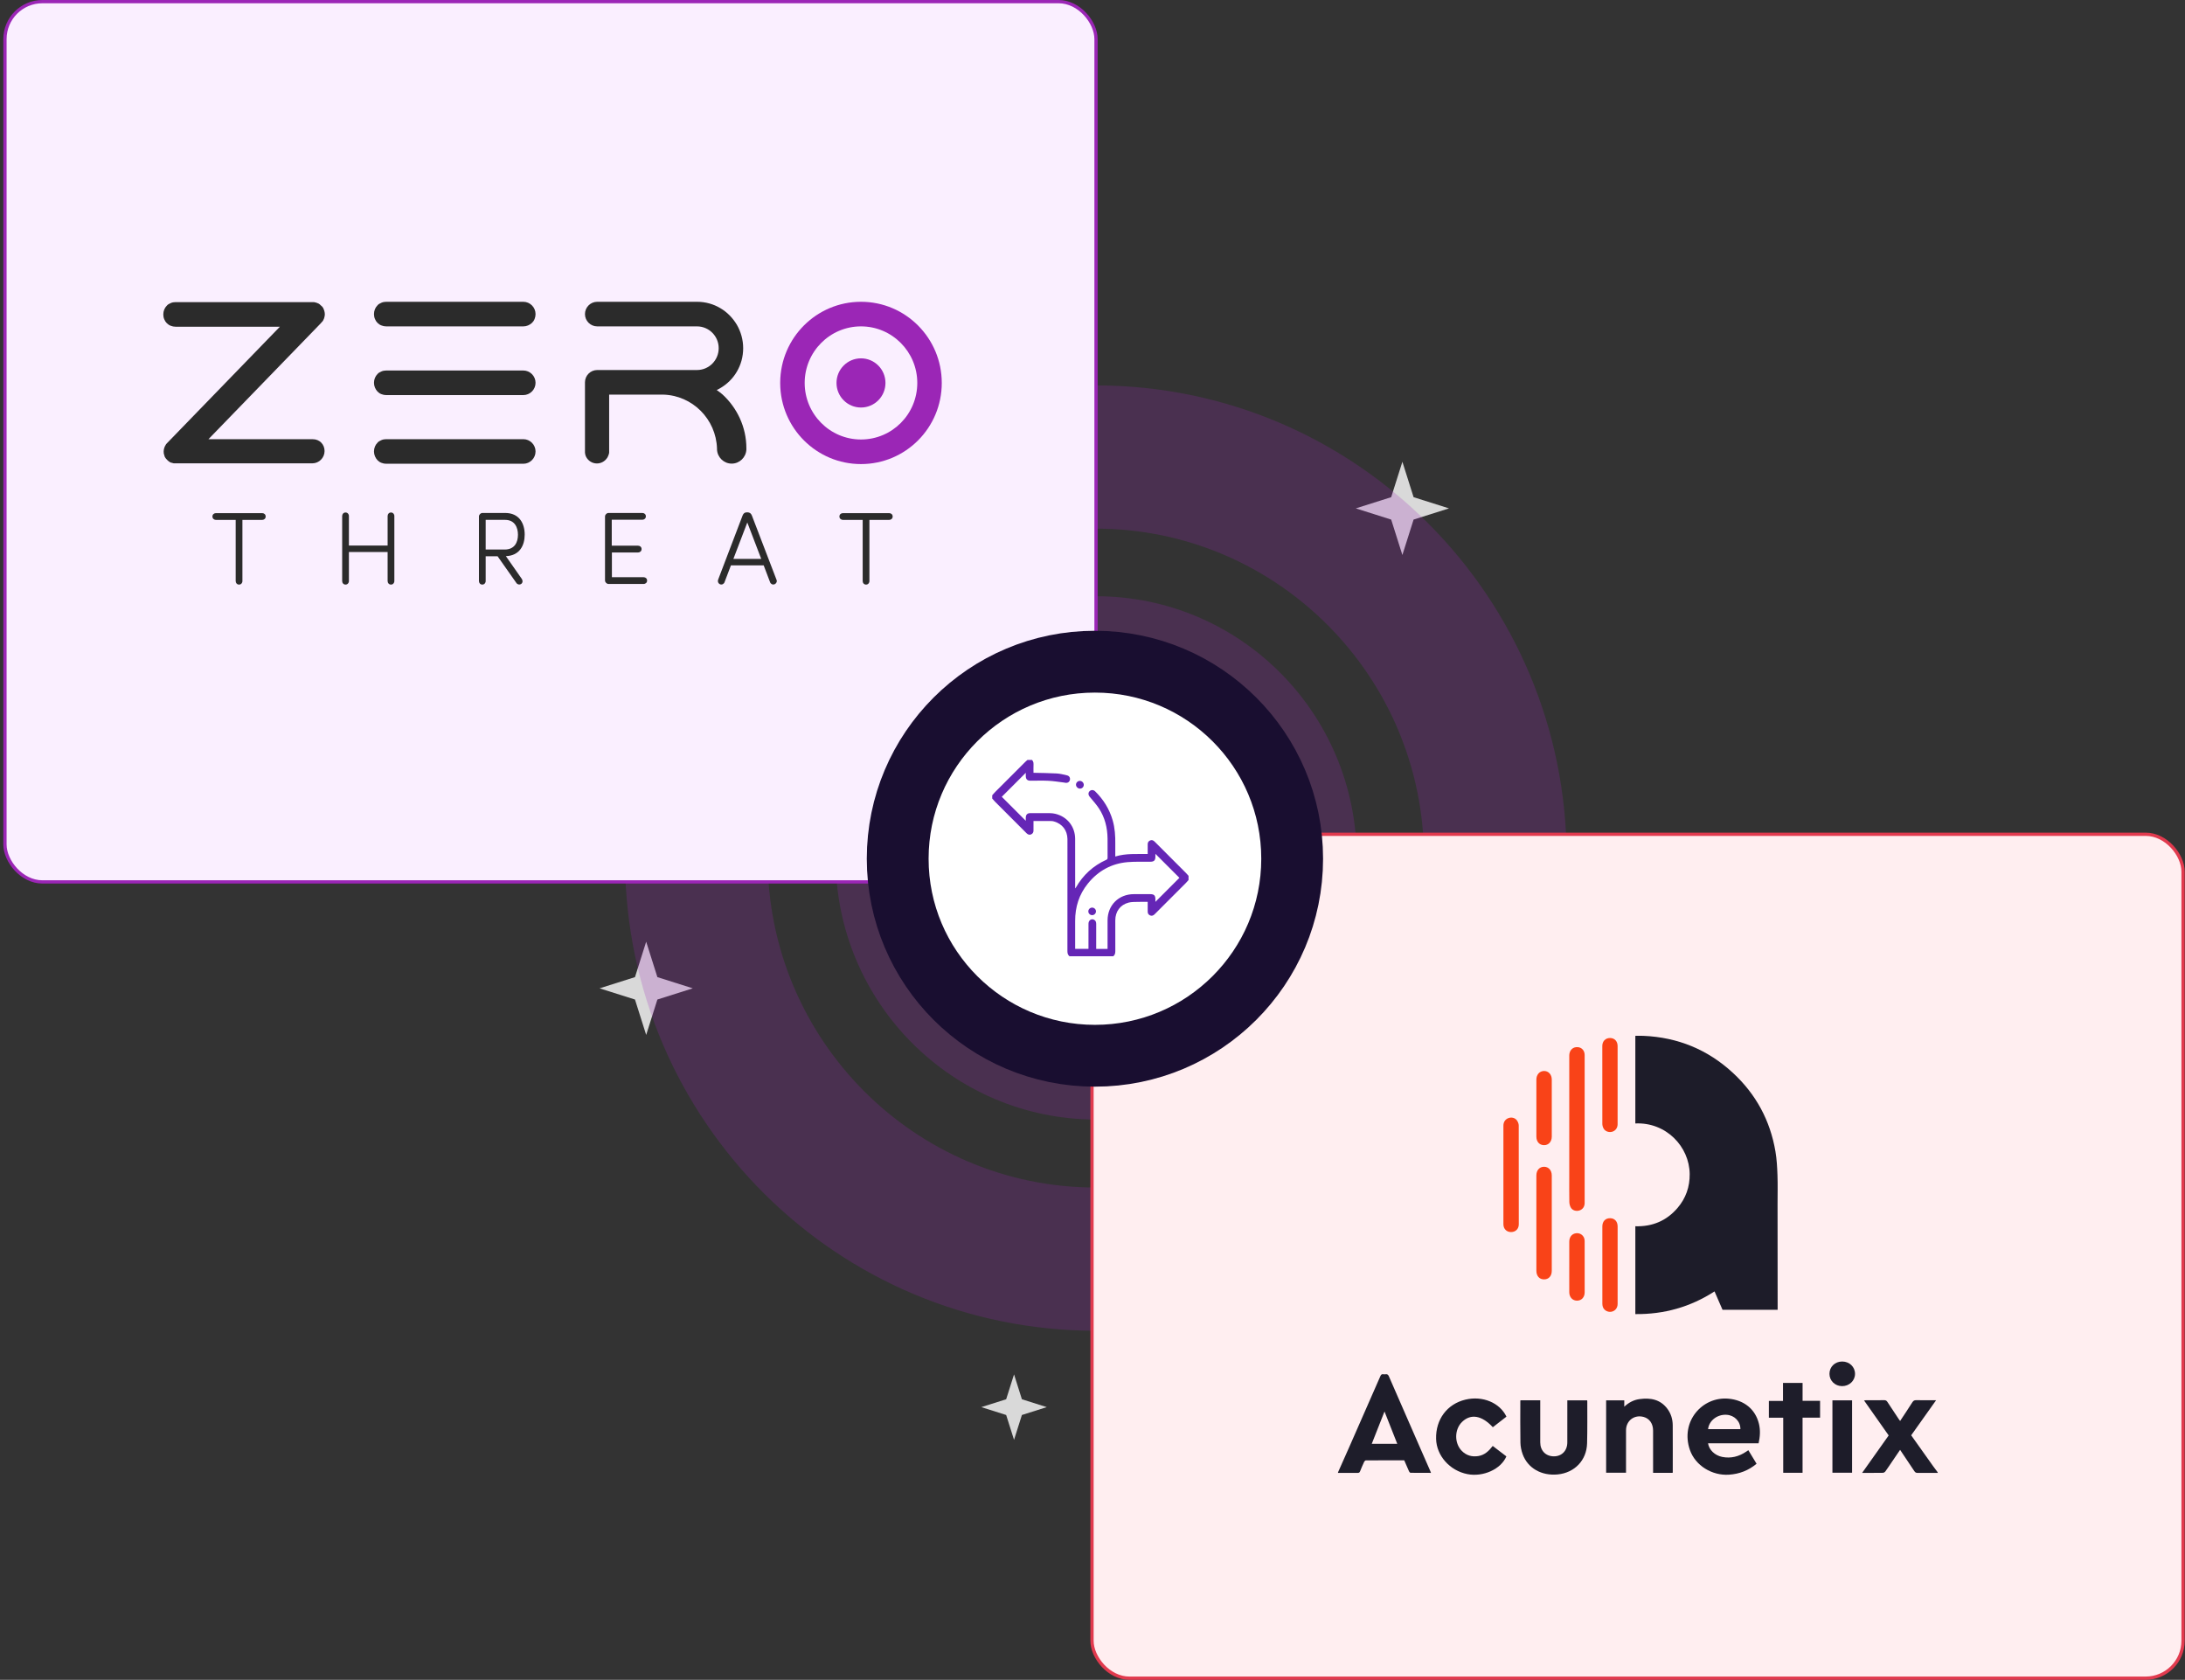<svg width="601" height="462" viewBox="0 0 601 462" fill="none" xmlns="http://www.w3.org/2000/svg">
<rect x="0" y="0" width="601" height="462" fill="#333333" stroke="none"/>
<path d="M385.737 127L388.818 136.737L398.555 139.819L388.818 142.9L385.737 152.637L382.655 142.9L372.918 139.819L382.655 136.737L385.737 127Z" fill="#D9D9D9"/>
<path d="M177.737 259L180.818 268.737L190.555 271.819L180.818 274.9L177.737 284.637L174.655 274.9L164.918 271.819L174.655 268.737L177.737 259Z" fill="#D9D9D9"/>
<path d="M278.918 378L281.082 384.836L287.918 387L281.082 389.164L278.918 396L276.754 389.164L269.918 387L276.754 384.836L278.918 378Z" fill="#D9D9D9"/>
<g opacity="0.22">
<path d="M301.418 106C230.291 106 172.408 163.614 171.918 235.015C171.918 235.261 171.918 235.754 171.918 236C171.918 236.246 171.918 236.739 171.918 236.985C172.408 308.386 230.291 366 301.418 366C373.035 366 430.918 307.894 430.918 236C430.918 164.352 373.035 106 301.418 106ZM301.418 326.606C251.629 326.606 211.16 285.981 211.16 236C211.16 186.019 251.629 145.394 301.418 145.394C351.207 145.394 391.676 186.019 391.676 236C391.676 285.981 351.452 326.606 301.418 326.606Z" fill="#9B26B6"/>
<path d="M301.505 307.902C341.078 307.902 373.159 275.685 373.159 235.943C373.159 196.201 341.078 163.984 301.505 163.984C261.932 163.984 229.852 196.201 229.852 235.943C229.852 275.685 261.932 307.902 301.505 307.902Z" fill="#9B26B6"/>
</g>
<rect x="1.366" y="0.448" width="300.104" height="242.104" rx="10.306" fill="#FAEFFF" stroke="#9B26B6" stroke-width="0.896"/>
<rect x="300.366" y="229.448" width="300.104" height="232.104" rx="10.306" fill="#FFEEF0" stroke="#E13A4E" stroke-width="0.896"/>
<path d="M236.82 112.08C240.539 112.08 243.554 109.053 243.554 105.318C243.554 101.583 240.539 98.555 236.82 98.555C233.101 98.555 230.086 101.583 230.086 105.318C230.086 109.053 233.101 112.08 236.82 112.08Z" fill="#9B26B6"/>
<path d="M236.82 83C224.615 83 214.684 92.891 214.6 105.148C214.6 105.191 214.6 105.275 214.6 105.318C214.6 105.36 214.6 105.444 214.6 105.487C214.684 117.744 224.615 127.635 236.82 127.635C249.108 127.635 259.04 117.66 259.04 105.318C259.04 93.017 249.108 83 236.82 83ZM236.82 120.872C228.277 120.872 221.333 113.898 221.333 105.318C221.333 96.737 228.277 89.763 236.82 89.763C245.363 89.763 252.306 96.737 252.306 105.318C252.306 113.898 245.405 120.872 236.82 120.872Z" fill="#9B26B6"/>
<path d="M86.034 120.795H57.333L88.348 88.798C88.348 88.798 88.348 88.798 88.348 88.756C88.432 88.671 88.474 88.629 88.558 88.544C88.601 88.502 88.643 88.46 88.685 88.418C88.727 88.375 88.727 88.333 88.769 88.291C88.811 88.249 88.853 88.164 88.895 88.122C88.895 88.079 88.937 88.037 88.937 87.995C88.979 87.953 88.979 87.868 89.021 87.826C89.021 87.784 89.064 87.784 89.064 87.741C89.106 87.657 89.106 87.615 89.148 87.53C89.148 87.488 89.19 87.445 89.19 87.403C89.19 87.319 89.232 87.276 89.232 87.192C89.232 87.15 89.232 87.107 89.274 87.065C89.274 86.981 89.316 86.896 89.316 86.811V86.769C89.358 86.558 89.358 86.304 89.316 86.093V86.051C89.316 85.966 89.274 85.882 89.274 85.797C89.274 85.755 89.274 85.712 89.232 85.67C89.232 85.586 89.19 85.543 89.19 85.459C89.19 85.416 89.148 85.374 89.148 85.332C89.106 85.248 89.106 85.205 89.064 85.121C89.064 85.078 89.021 85.036 89.021 84.994C88.979 84.952 88.979 84.867 88.937 84.825C88.937 84.782 88.895 84.74 88.895 84.698C88.853 84.656 88.811 84.571 88.769 84.529C88.727 84.487 88.727 84.444 88.685 84.402C88.643 84.36 88.601 84.318 88.558 84.275C88.474 84.191 88.432 84.106 88.348 84.064C88.348 84.064 88.348 84.064 88.306 84.064C88.222 83.979 88.18 83.937 88.096 83.853C88.053 83.81 88.011 83.768 87.969 83.726C87.927 83.683 87.885 83.683 87.843 83.641C87.801 83.599 87.717 83.557 87.675 83.514C87.633 83.514 87.591 83.472 87.549 83.472C87.506 83.43 87.422 83.43 87.38 83.388C87.338 83.388 87.296 83.345 87.254 83.345C87.17 83.303 87.128 83.303 87.043 83.261C87.001 83.261 86.959 83.219 86.917 83.219C86.833 83.219 86.791 83.176 86.707 83.176C86.665 83.176 86.623 83.176 86.581 83.134C86.496 83.134 86.412 83.092 86.328 83.092H86.286C86.16 83.092 86.034 83.092 85.949 83.092H48.285C47.822 83.092 47.359 83.176 46.98 83.345C46.77 83.43 46.601 83.557 46.391 83.641C46.181 83.726 46.054 83.895 45.886 84.064C45.297 84.656 44.918 85.501 44.918 86.473C44.918 86.938 45.002 87.403 45.17 87.784C45.255 87.995 45.381 88.164 45.465 88.375C45.718 88.756 46.012 89.052 46.391 89.305C46.559 89.432 46.77 89.516 46.98 89.601C47.401 89.77 47.822 89.855 48.285 89.855H76.986L45.97 121.852C45.886 121.936 45.844 122.021 45.76 122.063C45.718 122.105 45.675 122.147 45.675 122.19C45.633 122.232 45.591 122.274 45.591 122.317C45.549 122.359 45.507 122.443 45.507 122.486C45.465 122.528 45.465 122.57 45.423 122.612C45.381 122.655 45.381 122.739 45.339 122.781C45.339 122.824 45.297 122.866 45.297 122.908C45.255 122.951 45.255 123.035 45.213 123.077C45.213 123.12 45.17 123.162 45.17 123.204C45.17 123.289 45.128 123.331 45.128 123.415C45.128 123.458 45.086 123.5 45.086 123.542C45.086 123.627 45.044 123.711 45.044 123.796C45.044 123.838 45.044 123.838 45.044 123.88C45.002 124.092 45.002 124.345 45.044 124.557C45.044 124.599 45.044 124.599 45.044 124.641C45.044 124.726 45.044 124.81 45.086 124.853C45.086 124.895 45.128 124.937 45.128 124.979C45.128 125.022 45.17 125.106 45.17 125.148C45.17 125.191 45.213 125.233 45.213 125.275C45.213 125.318 45.255 125.402 45.255 125.444C45.255 125.487 45.297 125.529 45.297 125.571C45.339 125.613 45.339 125.698 45.381 125.74C45.423 125.782 45.423 125.825 45.465 125.867C45.507 125.909 45.507 125.952 45.549 125.994C45.591 126.036 45.633 126.121 45.675 126.163C45.718 126.205 45.718 126.247 45.76 126.247C45.886 126.416 46.054 126.586 46.223 126.712C46.265 126.755 46.307 126.755 46.307 126.797C46.349 126.839 46.391 126.881 46.475 126.924C46.517 126.966 46.559 126.966 46.601 127.008C46.643 127.051 46.685 127.051 46.728 127.093C46.77 127.135 46.854 127.135 46.896 127.177C46.938 127.22 46.98 127.22 47.022 127.22C47.064 127.262 47.148 127.262 47.191 127.262C47.233 127.262 47.275 127.304 47.317 127.304C47.359 127.304 47.443 127.346 47.485 127.346C47.527 127.346 47.569 127.389 47.611 127.389C47.696 127.389 47.78 127.431 47.822 127.431C47.864 127.431 47.864 127.431 47.906 127.431C48.032 127.431 48.116 127.431 48.243 127.431H85.907C87.759 127.431 89.274 125.909 89.274 124.049C89.274 122.19 87.885 120.795 86.034 120.795Z" fill="#2B2B2B"/>
<path d="M143.941 83H106.234C105.771 83 105.308 83.085 104.929 83.254C104.719 83.338 104.551 83.465 104.34 83.549C104.13 83.634 104.003 83.803 103.835 83.972C103.246 84.564 102.867 85.409 102.867 86.381C102.867 86.846 102.951 87.311 103.12 87.692C103.204 87.903 103.33 88.072 103.414 88.284C103.667 88.664 103.961 88.96 104.34 89.213C104.508 89.34 104.719 89.425 104.929 89.509C105.35 89.678 105.771 89.763 106.234 89.763H143.941C144.866 89.763 145.708 89.382 146.339 88.791C146.508 88.622 146.634 88.453 146.76 88.284C146.886 88.114 146.971 87.903 147.055 87.692C147.223 87.269 147.307 86.846 147.307 86.381C147.307 84.522 145.792 83 143.941 83Z" fill="#2B2B2B"/>
<path d="M143.941 101.898H106.234C105.771 101.898 105.308 101.983 104.929 102.152C104.719 102.237 104.551 102.363 104.34 102.448C104.13 102.532 104.003 102.702 103.835 102.871C103.246 103.462 102.867 104.308 102.867 105.28C102.867 106.21 103.246 107.055 103.835 107.689C104.003 107.858 104.172 107.985 104.34 108.112C104.508 108.239 104.719 108.323 104.929 108.408C105.35 108.577 105.771 108.661 106.234 108.661H143.941C145.792 108.661 147.307 107.14 147.307 105.28C147.307 103.42 145.792 101.898 143.941 101.898Z" fill="#2B2B2B"/>
<path d="M143.941 120.785H106.234C105.771 120.785 105.308 120.87 104.929 121.039C104.719 121.123 104.551 121.25 104.34 121.335C104.13 121.419 104.003 121.588 103.835 121.757C103.246 122.349 102.867 123.194 102.867 124.167C102.867 125.096 103.246 125.942 103.835 126.576C104.003 126.745 104.172 126.872 104.34 126.999C104.508 127.125 104.719 127.21 104.929 127.294C105.35 127.463 105.771 127.548 106.234 127.548H143.941C145.792 127.548 147.307 126.026 147.307 124.167C147.307 122.307 145.792 120.785 143.941 120.785Z" fill="#2B2B2B"/>
<path d="M205.298 123.281V123.45C205.298 123.535 205.298 123.577 205.298 123.662C205.172 125.817 203.405 127.508 201.258 127.508C199.112 127.508 197.345 125.817 197.218 123.662V123.62C197.218 123.535 197.218 123.493 197.218 123.408V123.366C196.966 115.25 190.443 108.741 182.405 108.53C182.279 108.53 182.153 108.53 182.026 108.53C181.9 108.53 181.774 108.53 181.648 108.53H167.55V124.127C167.55 124.254 167.55 124.338 167.55 124.465C167.55 124.549 167.55 124.592 167.507 124.676C167.507 124.803 167.465 124.93 167.423 125.014C167.339 125.353 167.171 125.648 167.002 125.944C167.002 125.944 167.002 125.987 166.96 125.987C166.371 126.874 165.319 127.466 164.183 127.466C162.878 127.466 161.742 126.705 161.195 125.606C161.153 125.522 161.111 125.437 161.111 125.395C161.111 125.353 161.111 125.353 161.069 125.31C161.069 125.268 161.027 125.183 161.027 125.141C160.985 125.014 160.942 124.888 160.942 124.761C160.942 124.676 160.9 124.549 160.9 124.465C160.9 124.338 160.9 124.254 160.9 124.127V105.148C160.9 103.289 162.415 101.767 164.267 101.767H191.705C195.03 101.767 197.681 99.062 197.681 95.765C197.681 92.426 194.988 89.763 191.705 89.763H164.267C162.415 89.763 160.9 88.241 160.9 86.381C160.9 84.522 162.415 83 164.267 83H191.705C194.062 83 196.25 83.634 198.102 84.733C199.996 85.832 201.553 87.438 202.689 89.34C203.783 91.242 204.415 93.44 204.415 95.765C204.415 98.132 203.783 100.33 202.689 102.19C201.595 104.092 199.996 105.656 198.102 106.755C197.765 106.966 197.471 107.135 197.134 107.262C197.681 107.642 198.228 108.065 198.733 108.488C202.689 112.123 205.298 117.406 205.298 123.281Z" fill="#2B2B2B"/>
<path d="M66.679 142.983V159.806C66.679 160.355 66.3 160.778 65.753 160.778C65.206 160.778 64.827 160.355 64.827 159.806V142.983H59.398C58.851 142.983 58.43 142.602 58.43 142.053C58.43 141.503 58.851 141.123 59.398 141.123H72.109C72.656 141.123 73.077 141.503 73.077 142.053C73.077 142.602 72.656 142.983 72.109 142.983H66.679Z" fill="#2B2B2B"/>
<path d="M108.469 159.803C108.469 160.352 108.091 160.775 107.543 160.775C106.996 160.775 106.618 160.352 106.618 159.803V151.814H95.969V159.803C95.969 160.352 95.59 160.775 95.043 160.775C94.496 160.775 94.117 160.352 94.117 159.803V141.923C94.117 141.374 94.496 140.951 95.043 140.951C95.59 140.951 95.969 141.374 95.969 141.923V150.039H106.618V141.923C106.618 141.374 106.996 140.951 107.543 140.951C108.091 140.951 108.469 141.374 108.469 141.923V159.803Z" fill="#2B2B2B"/>
<path d="M143.521 159.211C143.816 159.634 143.816 160.226 143.395 160.564C142.932 160.902 142.343 160.775 142.048 160.352L136.871 152.998H133.588V159.803C133.588 160.352 133.209 160.775 132.662 160.775C132.115 160.775 131.736 160.352 131.736 159.803V142.05C131.736 141.543 132.199 141.078 132.704 141.078H138.933C142.89 141.078 144.321 144.037 144.321 147.038C144.321 149.997 142.932 152.829 139.144 152.955L143.521 159.211ZM133.588 142.98V151.138H138.807C141.543 151.138 142.469 149.151 142.469 147.08C142.469 145.009 141.543 142.98 138.933 142.98H133.588Z" fill="#2B2B2B"/>
<path d="M168.308 151.983V158.746H177.02C177.568 158.746 177.988 159.127 177.988 159.676C177.988 160.226 177.568 160.606 177.02 160.606H167.382C166.877 160.606 166.414 160.141 166.414 159.634V142.05C166.414 141.543 166.877 141.078 167.382 141.078H176.684C177.231 141.078 177.652 141.459 177.652 142.008C177.652 142.557 177.231 142.938 176.684 142.938H168.266V150.081H175.505C176.052 150.081 176.473 150.462 176.473 151.011C176.473 151.561 176.052 151.941 175.505 151.941H168.308V151.983Z" fill="#2B2B2B"/>
<path d="M213.59 159.462C213.8 159.927 213.548 160.476 213.043 160.688C212.538 160.899 211.991 160.603 211.822 160.138L210.055 155.489H201.049L199.282 160.138C199.113 160.603 198.566 160.899 198.061 160.688C197.556 160.476 197.346 159.969 197.514 159.462L204.247 141.794C204.458 141.244 204.795 140.906 205.468 140.906H205.594C206.225 140.906 206.604 141.244 206.815 141.794L213.59 159.462ZM205.552 143.696L201.722 153.713H209.382L205.552 143.696Z" fill="#2B2B2B"/>
<path d="M239.138 142.983V159.806C239.138 160.355 238.759 160.778 238.212 160.778C237.665 160.778 237.286 160.355 237.286 159.806V142.983H231.857C231.31 142.983 230.889 142.602 230.889 142.053C230.889 141.503 231.31 141.123 231.857 141.123H244.568C245.115 141.123 245.536 141.503 245.536 142.053C245.536 142.602 245.115 142.983 244.568 142.983H239.138Z" fill="#2B2B2B"/>
<path fill-rule="evenodd" clip-rule="evenodd" d="M368.023 404.95C369.09 402.549 370.165 400.154 371.223 397.751C374.045 391.34 376.86 384.929 379.668 378.51C379.838 378.123 380.012 377.873 380.481 377.958C380.697 377.998 380.928 377.992 381.144 377.961C381.613 377.896 381.829 378.089 382.023 378.527C384.838 385.012 387.677 391.491 390.513 397.967C391.468 400.154 392.43 402.336 393.388 404.523C393.456 404.682 393.513 404.841 393.607 405.083C391.687 405.083 389.836 405.092 387.984 405.063C387.842 405.063 387.646 404.836 387.569 404.668C387.111 403.661 386.681 402.646 386.241 401.625C382.708 401.625 379.207 401.619 375.706 401.642C375.541 401.642 375.307 401.861 375.228 402.034C374.827 402.896 374.448 403.766 374.099 404.651C373.962 404.998 373.774 405.097 373.408 405.092C371.616 405.072 369.818 405.083 368.023 405.083C368.023 405.038 368.023 404.995 368.023 404.95ZM384.326 397.085C383.152 394.107 382.014 391.226 380.819 388.2C379.619 391.243 378.473 394.147 377.313 397.085C379.67 397.085 381.949 397.085 384.326 397.085Z" fill="#1E1D2A"/>
<path fill-rule="evenodd" clip-rule="evenodd" d="M532.989 405.082C531.149 405.082 529.309 405.068 527.472 405.091C527.051 405.096 526.8 404.983 526.559 404.616C525.287 402.673 523.982 400.756 522.634 398.748C521.922 399.789 521.246 400.79 520.566 401.789C519.906 402.758 519.263 403.742 518.575 404.692C518.438 404.883 518.137 405.062 517.906 405.065C516.046 405.096 514.181 405.082 512.195 405.082C514.653 401.612 517.065 398.213 519.494 394.786C517.244 391.592 515.005 388.412 512.716 385.158C512.943 385.133 513.103 385.104 513.262 385.104C514.923 385.102 516.587 385.122 518.251 385.09C518.686 385.082 518.925 385.232 519.152 385.582C520.159 387.144 521.197 388.688 522.227 390.238C522.346 390.417 522.48 390.585 522.642 390.804C523.797 389.055 524.934 387.371 526.018 385.653C526.294 385.218 526.581 385.082 527.079 385.09C528.851 385.122 530.626 385.102 532.537 385.102C530.222 388.361 527.964 391.544 525.685 394.749C527.693 397.573 529.69 400.386 531.692 403.196C532.11 403.788 532.557 404.365 532.989 404.948C532.989 404.994 532.989 405.037 532.989 405.082Z" fill="#1E1D2A"/>
<path fill-rule="evenodd" clip-rule="evenodd" d="M488.952 360.237C483.856 360.237 478.847 360.237 473.796 360.237C473.07 358.565 472.339 356.887 471.594 355.172C464.962 359.463 457.712 361.503 449.813 361.412C449.813 353.331 449.813 345.316 449.813 337.256C454.469 337.393 458.391 335.768 461.429 332.21C463.704 329.548 464.794 326.42 464.762 322.916C464.691 315.313 458.227 308.584 449.811 308.982C449.811 300.967 449.811 292.952 449.811 284.883C450.57 284.883 451.312 284.854 452.052 284.886C461.486 285.295 469.723 288.66 476.651 295.071C482.991 300.93 486.899 308.166 488.347 316.673C488.713 318.823 488.83 321.027 488.907 323.214C489.001 325.848 488.93 328.49 488.93 331.13C488.938 340.572 488.947 350.018 488.952 359.461C488.952 359.702 488.952 359.941 488.952 360.237Z" fill="#1D1C29"/>
<path fill-rule="evenodd" clip-rule="evenodd" d="M483.718 396.941C479.071 396.941 474.443 396.941 469.81 396.941C470.069 398.75 471.67 400.289 473.701 400.693C476.116 401.173 478.306 400.593 480.322 399.236C480.502 399.114 480.684 398.989 480.894 398.847C481.659 400.101 482.399 401.324 483.158 402.573C480.928 404.436 478.42 405.391 475.556 405.582C470.951 405.886 466.323 403.113 464.819 398.773C462.114 390.974 468.212 384.048 475.391 384.674C479.711 385.05 482.82 387.561 483.804 391.563C484.242 393.338 484.122 395.118 483.718 396.941ZM478.71 393.059C478.741 390.931 477.077 389.233 474.901 389.105C472.35 388.952 470.072 390.71 469.816 393.059C472.771 393.059 475.72 393.059 478.71 393.059Z" fill="#1E1D2A"/>
<path fill-rule="evenodd" clip-rule="evenodd" d="M460.073 405.067C458.276 405.067 456.529 405.067 454.695 405.067C454.695 404.82 454.695 404.584 454.695 404.347C454.695 400.713 454.7 397.075 454.692 393.44C454.689 391.543 453.708 390.146 452.104 389.703C449.547 388.994 447.26 390.707 447.252 393.363C447.24 396.998 447.249 400.636 447.249 404.271C447.249 404.51 447.249 404.751 447.249 405.039C445.411 405.039 443.611 405.039 441.779 405.039C441.779 398.412 441.779 391.796 441.779 385.143C443.437 385.143 445.067 385.143 446.768 385.143C446.768 385.67 446.768 386.207 446.768 386.884C448.028 385.707 449.388 385.01 450.955 384.794C453.978 384.378 456.714 384.859 458.66 387.507C459.635 388.832 460.085 390.36 460.096 391.984C460.124 396.264 460.104 400.542 460.104 404.822C460.107 404.885 460.09 404.945 460.073 405.067Z" fill="#1E1D2A"/>
<path fill-rule="evenodd" clip-rule="evenodd" d="M418.205 385.121C420.045 385.121 421.814 385.121 423.655 385.121C423.655 385.38 423.655 385.616 423.655 385.852C423.655 389.467 423.655 393.076 423.655 396.691C423.655 398.978 425.173 400.528 427.406 400.534C429.579 400.539 431.095 398.984 431.101 396.714C431.109 393.099 431.104 389.487 431.104 385.875C431.104 385.636 431.104 385.397 431.104 385.13C432.955 385.13 434.744 385.13 436.536 385.13C436.559 385.201 436.596 385.263 436.596 385.323C436.584 389.2 436.644 393.082 436.539 396.956C436.417 401.629 433.103 405.059 428.444 405.511C424.007 405.941 420.216 403.793 418.817 399.945C418.453 398.944 418.225 397.84 418.205 396.777C418.134 392.988 418.177 389.2 418.177 385.408C418.177 385.326 418.194 385.241 418.205 385.121Z" fill="#1E1D2A"/>
<path fill-rule="evenodd" clip-rule="evenodd" d="M414.357 389.618C413.111 390.586 411.859 391.561 410.611 392.528C407.607 389.269 404.561 388.748 402.175 391.043C400.036 393.097 399.979 396.908 402.078 399.036C403.338 400.313 404.888 400.739 406.64 400.455C408.375 400.173 409.538 399.041 410.585 397.676C411.859 398.652 413.102 399.602 414.337 400.546C412.841 404.07 407.966 406.274 403.62 405.424C398.768 404.471 395.116 400.358 395.007 395.722C394.882 390.364 398.045 386.14 403.082 384.937C407.775 383.816 412.519 385.77 414.357 389.618Z" fill="#1E1D2A"/>
<path fill-rule="evenodd" clip-rule="evenodd" d="M435.871 310.567C435.871 317.328 435.871 324.086 435.871 330.846C435.871 331.867 435.334 332.624 434.423 332.917C433.553 333.196 432.529 332.917 432.077 332.138C431.812 331.685 431.665 331.102 431.656 330.573C431.61 328.315 431.636 326.054 431.636 323.793C431.636 312.732 431.636 301.673 431.639 290.612C431.639 290.348 431.636 290.078 431.679 289.819C431.881 288.619 432.779 287.91 433.974 287.993C435.086 288.072 435.871 288.957 435.871 290.152C435.871 296.958 435.871 303.764 435.871 310.567Z" fill="#F94318"/>
<path fill-rule="evenodd" clip-rule="evenodd" d="M490.426 385.292C490.426 383.591 490.426 381.984 490.426 380.346C492.235 380.346 493.999 380.346 495.813 380.346C495.813 381.961 495.813 383.571 495.813 385.26C497.437 385.26 499.019 385.26 500.625 385.26C500.625 386.839 500.625 388.332 500.625 389.897C499.027 389.897 497.446 389.897 495.807 389.897C495.807 394.982 495.807 400.002 495.807 405.053C494.013 405.053 492.278 405.053 490.486 405.053C490.486 400.008 490.486 394.988 490.486 389.919C489.152 389.919 487.875 389.919 486.541 389.919C486.541 388.358 486.541 386.848 486.541 385.295C487.824 385.292 489.081 385.292 490.426 385.292Z" fill="#1E1D2A"/>
<path fill-rule="evenodd" clip-rule="evenodd" d="M413.522 323.067C413.522 318.568 413.519 314.071 413.525 309.572C413.525 308.585 414.048 307.822 414.904 307.51C415.743 307.205 416.705 307.407 417.237 308.141C417.515 308.528 417.737 309.062 417.737 309.532C417.766 318.596 417.763 327.658 417.754 336.719C417.754 337.988 416.864 338.855 415.621 338.853C414.392 338.85 413.525 337.971 413.522 336.694C413.516 332.152 413.522 327.607 413.522 323.067Z" fill="#F94318"/>
<path fill-rule="evenodd" clip-rule="evenodd" d="M422.59 336.393C422.59 332.027 422.59 327.661 422.59 323.298C422.59 321.865 423.426 320.906 424.689 320.895C425.935 320.883 426.825 321.864 426.825 323.267C426.828 332.021 426.828 340.773 426.825 349.527C426.825 350.952 425.977 351.874 424.689 351.868C423.412 351.862 422.593 350.932 422.593 349.49C422.59 345.124 422.59 340.759 422.59 336.393Z" fill="#F94318"/>
<path fill-rule="evenodd" clip-rule="evenodd" d="M504.021 385.133C505.83 385.133 507.614 385.133 509.425 385.133C509.425 391.777 509.425 398.395 509.425 405.045C507.631 405.045 505.845 405.045 504.021 405.045C504.021 398.418 504.021 391.783 504.021 385.133Z" fill="#1D1C29"/>
<path fill-rule="evenodd" clip-rule="evenodd" d="M444.937 298.388C444.937 302.003 444.942 305.615 444.934 309.227C444.931 310.217 444.311 311.03 443.429 311.263C442.502 311.508 441.509 311.161 441.066 310.347C440.864 309.975 440.736 309.511 440.733 309.087C440.713 301.951 440.713 294.812 440.724 287.676C440.727 286.345 441.615 285.469 442.872 285.481C444.089 285.492 444.934 286.379 444.934 287.682C444.94 291.251 444.937 294.818 444.937 298.388Z" fill="#F94216"/>
<path fill-rule="evenodd" clip-rule="evenodd" d="M444.94 347.942C444.94 351.511 444.946 355.081 444.937 358.647C444.934 359.748 444.218 360.601 443.202 360.766C442.198 360.934 441.194 360.368 440.87 359.421C440.77 359.134 440.739 358.815 440.739 358.511C440.733 351.44 440.733 344.369 440.736 337.299C440.736 335.908 441.584 335.026 442.875 335.043C444.127 335.057 444.94 335.942 444.94 337.304C444.943 340.851 444.94 344.398 444.94 347.942Z" fill="#F94216"/>
<path fill-rule="evenodd" clip-rule="evenodd" d="M422.591 304.704C422.591 302.11 422.591 299.516 422.591 296.923C422.591 295.56 423.45 294.585 424.667 294.553C425.913 294.525 426.823 295.509 426.826 296.908C426.828 302.139 426.828 307.372 426.826 312.605C426.826 314.005 425.932 314.975 424.681 314.955C423.43 314.935 422.593 314.002 422.593 312.617C422.588 309.98 422.591 307.341 422.591 304.704Z" fill="#F94318"/>
<path fill-rule="evenodd" clip-rule="evenodd" d="M435.874 348.436C435.874 350.762 435.874 353.091 435.874 355.418C435.874 356.763 435.046 357.688 433.823 357.719C432.586 357.75 431.667 356.815 431.639 355.455C431.619 354.391 431.636 353.328 431.636 352.264C431.636 348.694 431.633 345.125 431.639 341.555C431.639 340.352 432.193 339.533 433.163 339.246C434.528 338.842 435.862 339.82 435.871 341.251C435.882 343.643 435.874 346.041 435.874 348.436Z" fill="#F94318"/>
<path fill-rule="evenodd" clip-rule="evenodd" d="M506.697 374.457C508.713 374.454 510.255 375.945 510.238 377.881C510.221 379.759 508.642 381.24 506.668 381.226C504.729 381.215 503.213 379.739 503.207 377.853C503.201 375.925 504.706 374.46 506.697 374.457Z" fill="#1F1E2B"/>
<path d="M301.169 181.982C331.12 181.983 355.419 206.234 355.419 236.173C355.419 266.112 331.12 290.363 301.169 290.363C271.218 290.363 246.918 266.112 246.918 236.173C246.918 206.234 271.218 181.982 301.169 181.982Z" fill="white" stroke="#190E30" stroke-width="17"/>
<g clip-path="url(#clip0_9236_42057)">
<path fill-rule="evenodd" clip-rule="evenodd" d="M272.811 219.494C273.125 219.849 273.422 220.22 273.755 220.555C276.525 223.334 279.302 226.107 282.077 228.881C282.202 229.006 282.324 229.134 282.456 229.251C282.802 229.555 283.189 229.675 283.629 229.474C284.059 229.276 284.265 228.926 284.268 228.461C284.274 227.58 284.27 226.7 284.27 225.802C285.946 225.802 287.583 225.797 289.218 225.808C289.462 225.81 289.709 225.867 289.945 225.935C292.205 226.588 293.57 228.378 293.607 230.741C293.62 231.553 293.609 232.367 293.609 233.18C293.609 242.654 293.614 252.128 293.6 261.604C293.599 262.261 293.759 262.775 294.352 263.106C298.242 263.106 302.133 263.106 306.024 263.106C306.616 262.775 306.782 262.262 306.776 261.604C306.753 258.776 306.758 255.949 306.769 253.121C306.778 250.692 308.13 248.833 310.442 248.237C311.263 248.025 312.155 248.072 313.017 248.043C313.892 248.014 314.77 248.037 315.681 248.037C315.681 248.986 315.676 249.867 315.683 250.748C315.686 251.213 315.895 251.562 316.325 251.758C316.766 251.957 317.151 251.835 317.496 251.531C317.616 251.426 317.726 251.311 317.838 251.199C320.624 248.412 323.414 245.629 326.195 242.837C326.528 242.502 326.825 242.131 327.139 241.777C327.139 241.565 327.139 241.352 327.139 241.14C326.825 240.786 326.528 240.414 326.195 240.079C323.423 237.298 320.645 234.524 317.87 231.749C317.744 231.624 317.622 231.496 317.489 231.38C317.142 231.076 316.754 230.96 316.315 231.164C315.886 231.363 315.684 231.716 315.682 232.181C315.677 233.061 315.681 233.941 315.681 234.871C312.682 234.924 309.703 234.658 306.766 235.567C306.766 234.37 306.755 233.258 306.769 232.146C306.797 229.929 306.667 227.734 306.042 225.586C305.145 222.511 303.512 219.889 301.241 217.652C300.77 217.188 300.145 217.178 299.717 217.582C299.294 217.982 299.294 218.59 299.71 219.107C300.572 220.178 301.525 221.192 302.274 222.337C303.915 224.84 304.604 227.654 304.64 230.631C304.66 232.381 304.64 234.132 304.649 235.882C304.65 236.157 304.6 236.331 304.321 236.458C300.692 238.095 297.897 240.652 295.925 244.108C295.899 244.153 295.86 244.191 295.731 244.352C295.731 244.061 295.731 243.883 295.731 243.707C295.731 239.374 295.743 235.042 295.727 230.709C295.714 227.317 293.531 224.581 290.24 223.812C289.779 223.704 289.297 223.647 288.824 223.642C287.02 223.622 285.217 223.626 283.413 223.634C282.552 223.637 282.162 224.044 282.149 224.915C282.145 225.21 282.149 225.505 282.149 225.741C279.943 223.534 277.73 221.32 275.55 219.141C277.694 216.998 279.904 214.789 282.149 212.545C282.149 212.828 282.145 213.134 282.149 213.439C282.163 214.309 282.553 214.712 283.418 214.715C285.081 214.723 286.746 214.653 288.404 214.737C289.826 214.809 291.239 215.051 292.655 215.22C292.778 215.235 292.899 215.269 293.021 215.288C293.652 215.385 294.133 215.092 294.281 214.519C294.425 213.967 294.129 213.399 293.523 213.255C292.579 213.031 291.624 212.781 290.663 212.725C288.565 212.604 286.46 212.597 284.27 212.541C284.27 211.794 284.242 211.006 284.279 210.221C284.309 209.572 284.109 209.086 283.527 208.775C283.315 208.775 283.103 208.775 282.891 208.775C282.6 209.026 282.293 209.259 282.022 209.528C279.261 212.28 276.504 215.037 273.752 217.797C273.419 218.131 273.123 218.502 272.81 218.855C272.811 219.07 272.811 219.282 272.811 219.494ZM301.516 260.973C301.516 260.735 301.516 260.545 301.516 260.354C301.516 258.286 301.512 256.218 301.519 254.149C301.521 253.639 301.405 253.193 300.916 252.946C300.175 252.569 299.403 253.115 299.397 254.038C299.385 256.159 299.393 258.282 299.393 260.402C299.393 260.588 299.393 260.774 299.393 260.955C298.365 260.955 296.727 260.955 295.73 260.955C295.73 260.739 295.73 260.548 295.73 260.357C295.73 258.006 295.739 255.655 295.729 253.304C295.712 249.458 296.81 245.981 299.242 242.985C302.073 239.499 305.742 237.473 310.229 237.106C312.284 236.938 314.361 237.026 316.429 237.002C317.43 236.99 317.796 236.626 317.8 235.614C317.801 235.345 317.8 235.075 317.8 234.827C320.047 237.071 322.255 239.28 324.406 241.428C322.226 243.609 320.013 245.822 317.8 248.036C317.8 247.843 317.8 247.603 317.8 247.361C317.798 246.256 317.451 245.916 316.33 245.915C314.845 245.914 313.36 245.911 311.875 245.915C307.691 245.925 304.652 248.959 304.643 253.14C304.639 255.562 304.642 257.984 304.642 260.406C304.642 260.591 304.642 260.776 304.642 260.971C303.344 260.973 302.817 260.973 301.516 260.973Z" fill="#6526B6"/>
<path fill-rule="evenodd" clip-rule="evenodd" d="M295.96 215.814C295.962 216.377 296.472 216.885 297.047 216.896C297.619 216.907 298.091 216.447 298.101 215.87C298.113 215.267 297.604 214.758 297 214.768C296.428 214.778 295.958 215.25 295.96 215.814Z" fill="#6526B6"/>
<path fill-rule="evenodd" clip-rule="evenodd" d="M300.378 251.694C300.953 251.707 301.44 251.249 301.457 250.681C301.473 250.121 300.999 249.63 300.429 249.617C299.854 249.605 299.368 250.062 299.352 250.632C299.334 251.193 299.806 251.682 300.378 251.694Z" fill="#6526B6"/>
</g>
<defs>
<clipPath id="clip0_9236_42057">
<rect width="54" height="54" fill="white" transform="matrix(-1 0 0 1 326.918 209)"/>
</clipPath>
</defs>
</svg>
